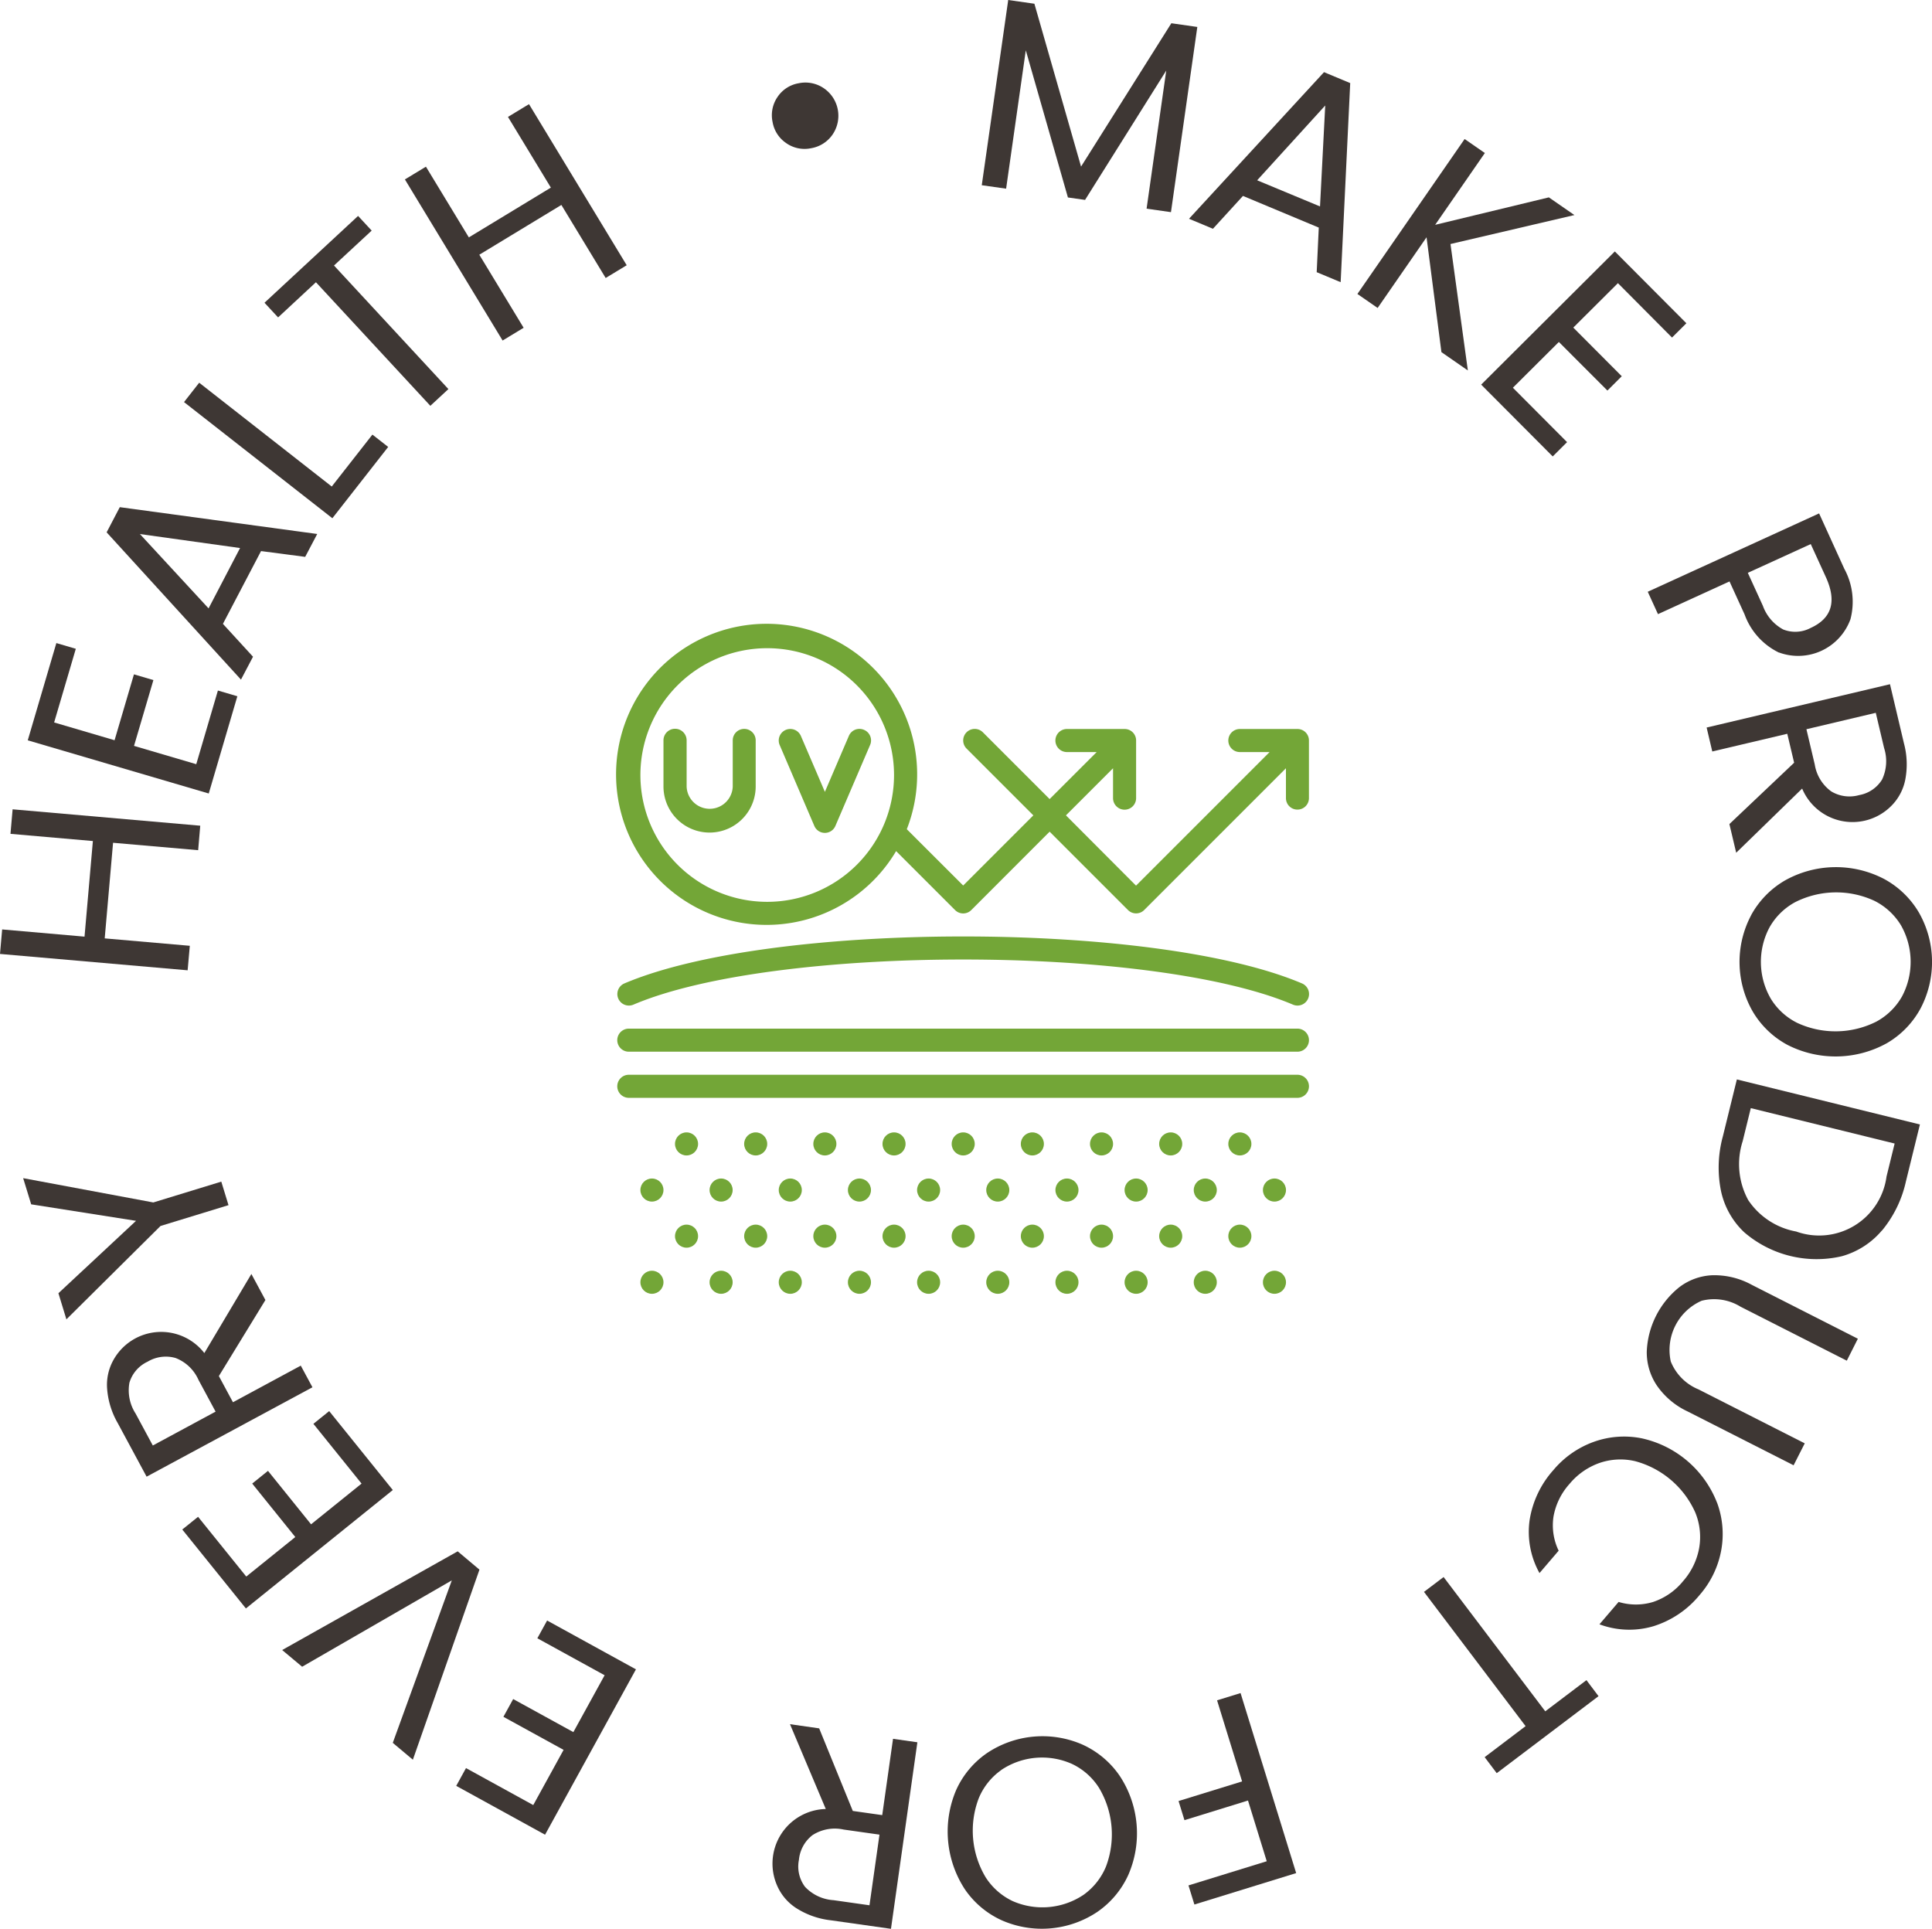 <svg xmlns="http://www.w3.org/2000/svg" xmlns:xlink="http://www.w3.org/1999/xlink" width="84.432" height="84.289" viewBox="0 0 84.432 84.289">
  <defs>
    <clipPath id="clip-path">
      <rect id="Rectangle_80" data-name="Rectangle 80" width="84.433" height="84.289" fill="#3e3734"/>
    </clipPath>
  </defs>
  <g id="Group_10371" data-name="Group 10371" transform="translate(-603 -526)">
    <g id="Group_26" data-name="Group 26" transform="translate(603 526)">
      <path id="Path_79" data-name="Path 79" d="M102.856,0,101.7,8.094l1.064.151.86-6.047,1.841,6.431.749.107,3.548-5.652-.859,6.035,1.065.152,1.152-8.093-1.135-.162-3.946,6.264L104,.163Z" transform="translate(-58.795 0)" fill="#3e3734"/>
      <path id="Path_80" data-name="Path 80" d="M128.825,14.267l-3.313-1.384L124.2,14.318l-1.046-.437,5.9-6.407,1.145.478-.418,8.7-1.047-.437Zm.054-.925.228-4.411L126.132,12.2Z" transform="translate(-71.192 -4.321)" fill="#3e3734"/>
      <path id="Path_81" data-name="Path 81" d="M144.278,23.715l-.65-5.019-2.138,3.089-.884-.612,4.686-6.771.884.612-2.172,3.138,4.969-1.2,1.117.773-5.416,1.266.759,5.525Z" transform="translate(-81.285 -8.327)" fill="#3e3734"/>
      <path id="Path_82" data-name="Path 82" d="M159.4,27.43l-1.95,1.942,2.118,2.126-.627.625L156.819,30l-2.009,2,2.368,2.377-.627.625-3.127-3.138,5.841-5.82,3.127,3.138-.628.625Z" transform="translate(-88.694 -15.056)" fill="#3e3734"/>
      <g id="Group_25" data-name="Group 25">
        <g id="Group_24" data-name="Group 24" clip-path="url(#clip-path)">
          <path id="Path_83" data-name="Path 83" d="M176.419,59.272A2.981,2.981,0,0,1,174.91,57.6l-.658-1.44-3.126,1.429-.447-.978,7.488-3.424,1.1,2.417a3.013,3.013,0,0,1,.27,2.208,2.432,2.432,0,0,1-3.122,1.453m.2-1a1.428,1.428,0,0,0,1.187-.075q1.386-.633.659-2.223l-.659-1.44-2.75,1.257.658,1.44a1.909,1.909,0,0,0,.9,1.041" transform="translate(-98.669 -30.751)" fill="#3e3734"/>
          <path id="Path_84" data-name="Path 84" d="M177.771,76.981,180.6,74.3l-.3-1.265-3.277.774-.247-1.047,8.013-1.893.611,2.587a3.537,3.537,0,0,1,.052,1.608,2.222,2.222,0,0,1-.618,1.135,2.387,2.387,0,0,1-3.884-.77l-2.882,2.805Zm3.366-4.145.364,1.54a1.8,1.8,0,0,0,.721,1.177,1.547,1.547,0,0,0,1.222.161,1.473,1.473,0,0,0,1-.681,1.876,1.876,0,0,0,.088-1.374l-.364-1.54Z" transform="translate(-102.193 -40.969)" fill="#3e3734"/>
          <path id="Path_85" data-name="Path 85" d="M180.691,91.922a3.934,3.934,0,0,1,1.476-1.519,4.551,4.551,0,0,1,4.335-.07,3.936,3.936,0,0,1,1.524,1.469A4.359,4.359,0,0,1,188.094,96a3.909,3.909,0,0,1-1.47,1.512,4.622,4.622,0,0,1-4.347.071,3.906,3.906,0,0,1-1.518-1.464,4.357,4.357,0,0,1-.068-4.193m.856,3.631a2.822,2.822,0,0,0,1.164,1.068,3.97,3.97,0,0,0,3.454-.056,2.842,2.842,0,0,0,1.122-1.1,3.226,3.226,0,0,0-.05-3.118,2.85,2.85,0,0,0-1.157-1.062,3.97,3.97,0,0,0-3.455.056,2.826,2.826,0,0,0-1.128,1.105,3.206,3.206,0,0,0,.05,3.106" transform="translate(-104.166 -51.924)" fill="#3e3734"/>
          <path id="Path_86" data-name="Path 86" d="M185.156,118.409a3.533,3.533,0,0,1-1.755,1.125,4.844,4.844,0,0,1-4.262-1.049,3.468,3.468,0,0,1-1.015-1.807,5.176,5.176,0,0,1,.082-2.382l.612-2.489,8,1.968-.612,2.489a5.088,5.088,0,0,1-1.045,2.146m-5.851-1.337a3.212,3.212,0,0,0,2.1,1.38,2.97,2.97,0,0,0,3.948-2.4l.355-1.445-6.286-1.547-.355,1.445a3.279,3.279,0,0,0,.238,2.565" transform="translate(-102.914 -64.636)" fill="#3e3734"/>
          <path id="Path_87" data-name="Path 87" d="M179.325,135.816l-4.645-2.359a2.2,2.2,0,0,0-1.7-.259,2.35,2.35,0,0,0-1.348,2.654,2.205,2.205,0,0,0,1.21,1.218l4.644,2.359-.486.959-4.634-2.354a3.359,3.359,0,0,1-1.356-1.153,2.6,2.6,0,0,1-.427-1.469,3.8,3.8,0,0,1,1.428-2.812,2.562,2.562,0,0,1,1.435-.517,3.4,3.4,0,0,1,1.728.42l4.634,2.354Z" transform="translate(-98.616 -76.355)" fill="#3e3734"/>
          <path id="Path_88" data-name="Path 88" d="M166.579,151.667a3.948,3.948,0,0,1,.181,2.106,4.093,4.093,0,0,1-.943,1.938,4.231,4.231,0,0,1-2.022,1.363,3.723,3.723,0,0,1-2.353-.085l.837-.978a2.588,2.588,0,0,0,1.512,0,2.858,2.858,0,0,0,1.307-.91,3,3,0,0,0,.7-1.437,2.812,2.812,0,0,0-.167-1.559,4.011,4.011,0,0,0-2.621-2.243,2.807,2.807,0,0,0-1.565.076,3,3,0,0,0-1.311.915,2.889,2.889,0,0,0-.7,1.428,2.549,2.549,0,0,0,.225,1.491l-.837.978a3.7,3.7,0,0,1-.434-2.3,4.261,4.261,0,0,1,1.04-2.2,4.124,4.124,0,0,1,1.764-1.234,3.916,3.916,0,0,1,2.1-.154,4.582,4.582,0,0,1,3.289,2.815" transform="translate(-91.543 -86.007)" fill="#3e3734"/>
          <path id="Path_89" data-name="Path 89" d="M150.679,171.922l-.528-.7,1.789-1.355L147.5,164l.857-.649,4.443,5.868,1.8-1.362.528.7Z" transform="translate(-85.269 -94.435)" fill="#3e3734"/>
          <path id="Path_90" data-name="Path 90" d="M122.771,184.6l-.258-.835,3.42-1.056-.819-2.653-2.777.858-.258-.836,2.777-.857-1.094-3.544,1.027-.317,2.43,7.867Z" transform="translate(-70.574 -101.373)" fill="#3e3734"/>
          <path id="Path_91" data-name="Path 91" d="M104.063,180.2a3.933,3.933,0,0,1,1.618,1.365,4.552,4.552,0,0,1,.375,4.32,3.934,3.934,0,0,1-1.359,1.623,4.356,4.356,0,0,1-4.178.363,3.9,3.9,0,0,1-1.612-1.36,4.618,4.618,0,0,1-.376-4.331,3.9,3.9,0,0,1,1.353-1.618,4.36,4.36,0,0,1,4.178-.363m-3.562,1.11a2.827,2.827,0,0,0-.984,1.236,3.968,3.968,0,0,0,.3,3.442,2.849,2.849,0,0,0,1.175,1.042,3.227,3.227,0,0,0,3.107-.27,2.852,2.852,0,0,0,.978-1.229,3.968,3.968,0,0,0-.3-3.442,2.831,2.831,0,0,0-1.182-1.048,3.2,3.2,0,0,0-3.1.269" transform="translate(-56.745 -103.956)" fill="#3e3734"/>
          <path id="Path_92" data-name="Path 92" d="M82.093,178.772l1.47,3.609,1.286.182.472-3.334,1.064.151-1.154,8.152-2.631-.373a3.531,3.531,0,0,1-1.517-.537,2.224,2.224,0,0,1-.832-.989,2.387,2.387,0,0,1,2.131-3.337l-1.564-3.706Zm2.636,4.644-1.567-.222a1.8,1.8,0,0,0-1.359.243,1.542,1.542,0,0,0-.594,1.079,1.476,1.476,0,0,0,.268,1.183,1.877,1.877,0,0,0,1.248.582l1.567.222Z" transform="translate(-46.294 -103.243)" fill="#3e3734"/>
          <path id="Path_93" data-name="Path 93" d="M50.622,175.915l1.326-2.412-2.63-1.445.427-.776,2.63,1.445,1.366-2.485-2.94-1.616.427-.776,3.882,2.134-3.972,7.226-3.882-2.134.427-.777Z" transform="translate(-27.318 -97.034)" fill="#3e3734"/>
          <path id="Path_94" data-name="Path 94" d="M29.227,165l7.671-4.313.951.8-2.91,8.306-.878-.737,2.58-7.1L30.1,165.73Z" transform="translate(-16.896 -92.894)" fill="#3e3734"/>
          <path id="Path_95" data-name="Path 95" d="M21.679,153.39l2.143-1.727-1.883-2.336.689-.556,1.883,2.336,2.207-1.779-2.105-2.612.69-.556,2.78,3.449-6.42,5.175-2.78-3.449.69-.556Z" transform="translate(-10.917 -84.495)" fill="#3e3734"/>
          <path id="Path_96" data-name="Path 96" d="M18.007,133.1l-2.034,3.323.616,1.144,2.964-1.6.51.946-7.248,3.906-1.261-2.34a3.531,3.531,0,0,1-.467-1.54,2.224,2.224,0,0,1,.3-1.257,2.387,2.387,0,0,1,3.951-.264l2.056-3.456Zm-2.177,4.877-.751-1.394a1.8,1.8,0,0,0-1-.95,1.545,1.545,0,0,0-1.221.162,1.476,1.476,0,0,0-.794.918,1.875,1.875,0,0,0,.271,1.35l.751,1.394Z" transform="translate(-6.408 -76.289)" fill="#3e3734"/>
          <path id="Path_97" data-name="Path 97" d="M2.4,122.03l5.688,1.062,2.971-.91.315,1.028-2.971.91L4.29,128.2l-.349-1.141,3.392-3.164-4.582-.721Z" transform="translate(-1.388 -70.545)" fill="#3e3734"/>
          <path id="Path_98" data-name="Path 98" d="M.551,83.828l8.2.716L8.66,85.614,4.941,85.29l-.365,4.178,3.719.324L8.2,90.863,0,90.148l.094-1.071,3.6.315.365-4.178L.458,84.9Z" transform="translate(0 -48.461)" fill="#3e3734"/>
          <path id="Path_99" data-name="Path 99" d="M4.028,70.076l2.641.777.847-2.879.85.25L7.519,71.1l2.72.8.946-3.219.85.25-1.25,4.25L2.875,70.857l1.25-4.25.85.25Z" transform="translate(-1.662 -38.505)" fill="#3e3734"/>
          <path id="Path_100" data-name="Path 100" d="M17.793,54.461l-1.666,3.181,1.315,1.436-.526,1-5.871-6.436.575-1.1,8.628,1.172-.526,1Zm-.917-.133L12.5,53.717,15.5,56.965Z" transform="translate(-6.385 -30.379)" fill="#3e3734"/>
          <path id="Path_101" data-name="Path 101" d="M25.515,44.178l1.777-2.269.689.539-2.439,3.116-6.483-5.076.663-.846Z" transform="translate(-11.017 -22.917)" fill="#3e3734"/>
          <path id="Path_102" data-name="Path 102" d="M31.488,22.365l.594.641-1.647,1.526,5,5.4-.789.731-5-5.4L27.992,26.8l-.594-.641Z" transform="translate(-15.839 -12.929)" fill="#3e3734"/>
          <path id="Path_103" data-name="Path 103" d="M47.364,10.787l4.27,7.04-.919.557-1.936-3.192-3.586,2.175L47.13,20.56l-.919.557-4.27-7.04.919-.557,1.875,3.09,3.585-2.175-1.875-3.09Z" transform="translate(-24.246 -6.236)" fill="#3e3734"/>
          <path id="Path_104" data-name="Path 104" d="M80.584,11.2a1.39,1.39,0,0,1-.6-.926A1.405,1.405,0,0,1,80.2,9.182a1.39,1.39,0,0,1,.926-.6,1.424,1.424,0,0,1,1.1.22,1.455,1.455,0,0,1,.381,2.02,1.425,1.425,0,0,1-.944.6,1.39,1.39,0,0,1-1.082-.223" transform="translate(-46.221 -4.944)" fill="#3e3734"/>
        </g>
      </g>
    </g>
    <g id="_035---UV-Protection" data-name="035---UV-Protection" transform="translate(629.921 553.258)">
      <path id="Shape" d="M30.723,40H1.5a.5.5,0,1,0,0,1.008h29.22a.5.5,0,1,0,0-1.008Z" transform="translate(-0.941 -20.291)" fill="#73a637"/>
      <path id="Shape-2" data-name="Shape" d="M30.723,36H1.5a.5.5,0,1,0,0,1.008h29.22a.5.5,0,1,0,0-1.008Z" transform="translate(-0.941 -18.307)" fill="#73a637"/>
      <ellipse id="Oval" cx="0.504" cy="0.504" rx="0.504" ry="0.504" transform="translate(2.578 22.227)" fill="#73a637"/>
      <ellipse id="Oval-2" data-name="Oval" cx="0.504" cy="0.504" rx="0.504" ry="0.504" transform="translate(5.6 22.227)" fill="#73a637"/>
      <ellipse id="Oval-3" data-name="Oval" cx="0.504" cy="0.504" rx="0.504" ry="0.504" transform="translate(1.066 24.243)" fill="#73a637"/>
      <ellipse id="Oval-4" data-name="Oval" cx="0.504" cy="0.504" rx="0.504" ry="0.504" transform="translate(4.089 24.243)" fill="#73a637"/>
      <ellipse id="Oval-5" data-name="Oval" cx="0.504" cy="0.504" rx="0.504" ry="0.504" transform="translate(2.578 26.258)" fill="#73a637"/>
      <ellipse id="Oval-6" data-name="Oval" cx="0.504" cy="0.504" rx="0.504" ry="0.504" transform="translate(5.6 26.258)" fill="#73a637"/>
      <ellipse id="Oval-7" data-name="Oval" cx="0.504" cy="0.504" rx="0.504" ry="0.504" transform="translate(1.066 28.273)" fill="#73a637"/>
      <ellipse id="Oval-8" data-name="Oval" cx="0.504" cy="0.504" rx="0.504" ry="0.504" transform="translate(4.089 28.273)" fill="#73a637"/>
      <ellipse id="Oval-9" data-name="Oval" cx="0.504" cy="0.504" rx="0.504" ry="0.504" transform="translate(7.112 28.273)" fill="#73a637"/>
      <ellipse id="Oval-10" data-name="Oval" cx="0.504" cy="0.504" rx="0.504" ry="0.504" transform="translate(7.112 24.243)" fill="#73a637"/>
      <ellipse id="Oval-11" data-name="Oval" cx="0.504" cy="0.504" rx="0.504" ry="0.504" transform="translate(26.759 22.227)" fill="#73a637"/>
      <ellipse id="Oval-12" data-name="Oval" cx="0.504" cy="0.504" rx="0.504" ry="0.504" transform="translate(23.737 22.227)" fill="#73a637"/>
      <ellipse id="Oval-13" data-name="Oval" cx="0.504" cy="0.504" rx="0.504" ry="0.504" transform="translate(28.271 24.243)" fill="#73a637"/>
      <ellipse id="Oval-14" data-name="Oval" cx="0.504" cy="0.504" rx="0.504" ry="0.504" transform="translate(25.248 24.243)" fill="#73a637"/>
      <ellipse id="Oval-15" data-name="Oval" cx="0.504" cy="0.504" rx="0.504" ry="0.504" transform="translate(26.759 26.258)" fill="#73a637"/>
      <ellipse id="Oval-16" data-name="Oval" cx="0.504" cy="0.504" rx="0.504" ry="0.504" transform="translate(23.737 26.258)" fill="#73a637"/>
      <ellipse id="Oval-17" data-name="Oval" cx="0.504" cy="0.504" rx="0.504" ry="0.504" transform="translate(28.271 28.273)" fill="#73a637"/>
      <ellipse id="Oval-18" data-name="Oval" cx="0.504" cy="0.504" rx="0.504" ry="0.504" transform="translate(25.248 28.273)" fill="#73a637"/>
      <ellipse id="Oval-19" data-name="Oval" cx="0.504" cy="0.504" rx="0.504" ry="0.504" transform="translate(22.225 28.273)" fill="#73a637"/>
      <ellipse id="Oval-20" data-name="Oval" cx="0.504" cy="0.504" rx="0.504" ry="0.504" transform="translate(8.623 26.258)" fill="#73a637"/>
      <ellipse id="Oval-21" data-name="Oval" cx="0.504" cy="0.504" rx="0.504" ry="0.504" transform="translate(11.646 26.258)" fill="#73a637"/>
      <ellipse id="Oval-22" data-name="Oval" cx="0.504" cy="0.504" rx="0.504" ry="0.504" transform="translate(14.669 26.258)" fill="#73a637"/>
      <ellipse id="Oval-23" data-name="Oval" cx="0.504" cy="0.504" rx="0.504" ry="0.504" transform="translate(20.714 26.258)" fill="#73a637"/>
      <ellipse id="Oval-24" data-name="Oval" cx="0.504" cy="0.504" rx="0.504" ry="0.504" transform="translate(17.691 26.258)" fill="#73a637"/>
      <ellipse id="Oval-25" data-name="Oval" cx="0.504" cy="0.504" rx="0.504" ry="0.504" transform="translate(10.134 28.273)" fill="#73a637"/>
      <ellipse id="Oval-26" data-name="Oval" cx="0.504" cy="0.504" rx="0.504" ry="0.504" transform="translate(13.157 28.273)" fill="#73a637"/>
      <ellipse id="Oval-27" data-name="Oval" cx="0.504" cy="0.504" rx="0.504" ry="0.504" transform="translate(19.203 28.273)" fill="#73a637"/>
      <ellipse id="Oval-28" data-name="Oval" cx="0.504" cy="0.504" rx="0.504" ry="0.504" transform="translate(16.18 28.273)" fill="#73a637"/>
      <ellipse id="Oval-29" data-name="Oval" cx="0.504" cy="0.504" rx="0.504" ry="0.504" transform="translate(22.225 24.243)" fill="#73a637"/>
      <ellipse id="Oval-30" data-name="Oval" cx="0.504" cy="0.504" rx="0.504" ry="0.504" transform="translate(8.623 22.227)" fill="#73a637"/>
      <ellipse id="Oval-31" data-name="Oval" cx="0.504" cy="0.504" rx="0.504" ry="0.504" transform="translate(11.646 22.227)" fill="#73a637"/>
      <ellipse id="Oval-32" data-name="Oval" cx="0.504" cy="0.504" rx="0.504" ry="0.504" transform="translate(14.669 22.227)" fill="#73a637"/>
      <ellipse id="Oval-33" data-name="Oval" cx="0.504" cy="0.504" rx="0.504" ry="0.504" transform="translate(20.714 22.227)" fill="#73a637"/>
      <ellipse id="Oval-34" data-name="Oval" cx="0.504" cy="0.504" rx="0.504" ry="0.504" transform="translate(17.691 22.227)" fill="#73a637"/>
      <ellipse id="Oval-35" data-name="Oval" cx="0.504" cy="0.504" rx="0.504" ry="0.504" transform="translate(10.134 24.243)" fill="#73a637"/>
      <ellipse id="Oval-36" data-name="Oval" cx="0.504" cy="0.504" rx="0.504" ry="0.504" transform="translate(13.157 24.243)" fill="#73a637"/>
      <ellipse id="Oval-37" data-name="Oval" cx="0.504" cy="0.504" rx="0.504" ry="0.504" transform="translate(19.203 24.243)" fill="#73a637"/>
      <ellipse id="Oval-38" data-name="Oval" cx="0.504" cy="0.504" rx="0.504" ry="0.504" transform="translate(16.18 24.243)" fill="#73a637"/>
      <path id="Shape-3" data-name="Shape" d="M30.921,30.058c-6.434-2.737-23.181-2.737-29.615,0a.5.5,0,1,0,.395.927c6.181-2.63,22.644-2.63,28.825,0a.5.5,0,1,0,.395-.927Z" transform="translate(-0.941 -14.34)" fill="#73a637"/>
      <path id="Shape-4" data-name="Shape" d="M30.666,9a.5.5,0,0,0,.5-.5V5.978a.5.5,0,0,0-.5-.5H28.147a.5.5,0,1,0,0,1.008h1.3l-5.837,5.837L20.547,9.252l2.058-2.058V8.5a.5.5,0,0,0,1.008,0V5.978a.5.5,0,0,0-.5-.5H20.59a.5.5,0,1,0,0,1.008h1.3L19.834,8.54,16.916,5.622a.5.5,0,0,0-.712.712l2.918,2.918-3.066,3.066L13.592,9.857a6.579,6.579,0,1,0-.467.957L15.7,13.389a.5.5,0,0,0,.712,0l3.422-3.424,3.422,3.422a.5.5,0,0,0,.712,0l6.193-6.193V8.5a.5.5,0,0,0,.5.5ZM7.492,13.031a5.542,5.542,0,1,1,5.542-5.542A5.542,5.542,0,0,1,7.492,13.031Z" transform="translate(-0.884 -0.879)" fill="#73a637"/>
      <path id="Shape-5" data-name="Shape" d="M8.527,10a.5.5,0,0,0-.5.5v2.015a1.008,1.008,0,0,1-2.015,0V10.5A.5.5,0,0,0,5,10.5v2.015a2.015,2.015,0,0,0,4.03,0V10.5A.5.5,0,0,0,8.527,10Z" transform="translate(-2.926 -5.405)" fill="#73a637"/>
      <path id="Shape-6" data-name="Shape" d="M18.722,10.034a.5.5,0,0,0-.661.264l-1.048,2.446L15.964,10.3a.5.5,0,1,0-.926.4l1.511,3.526a.5.5,0,0,0,.926,0L18.987,10.7A.5.5,0,0,0,18.722,10.034Z" transform="translate(-7.885 -5.398)" fill="#73a637"/>
    </g>
  </g>
</svg>
